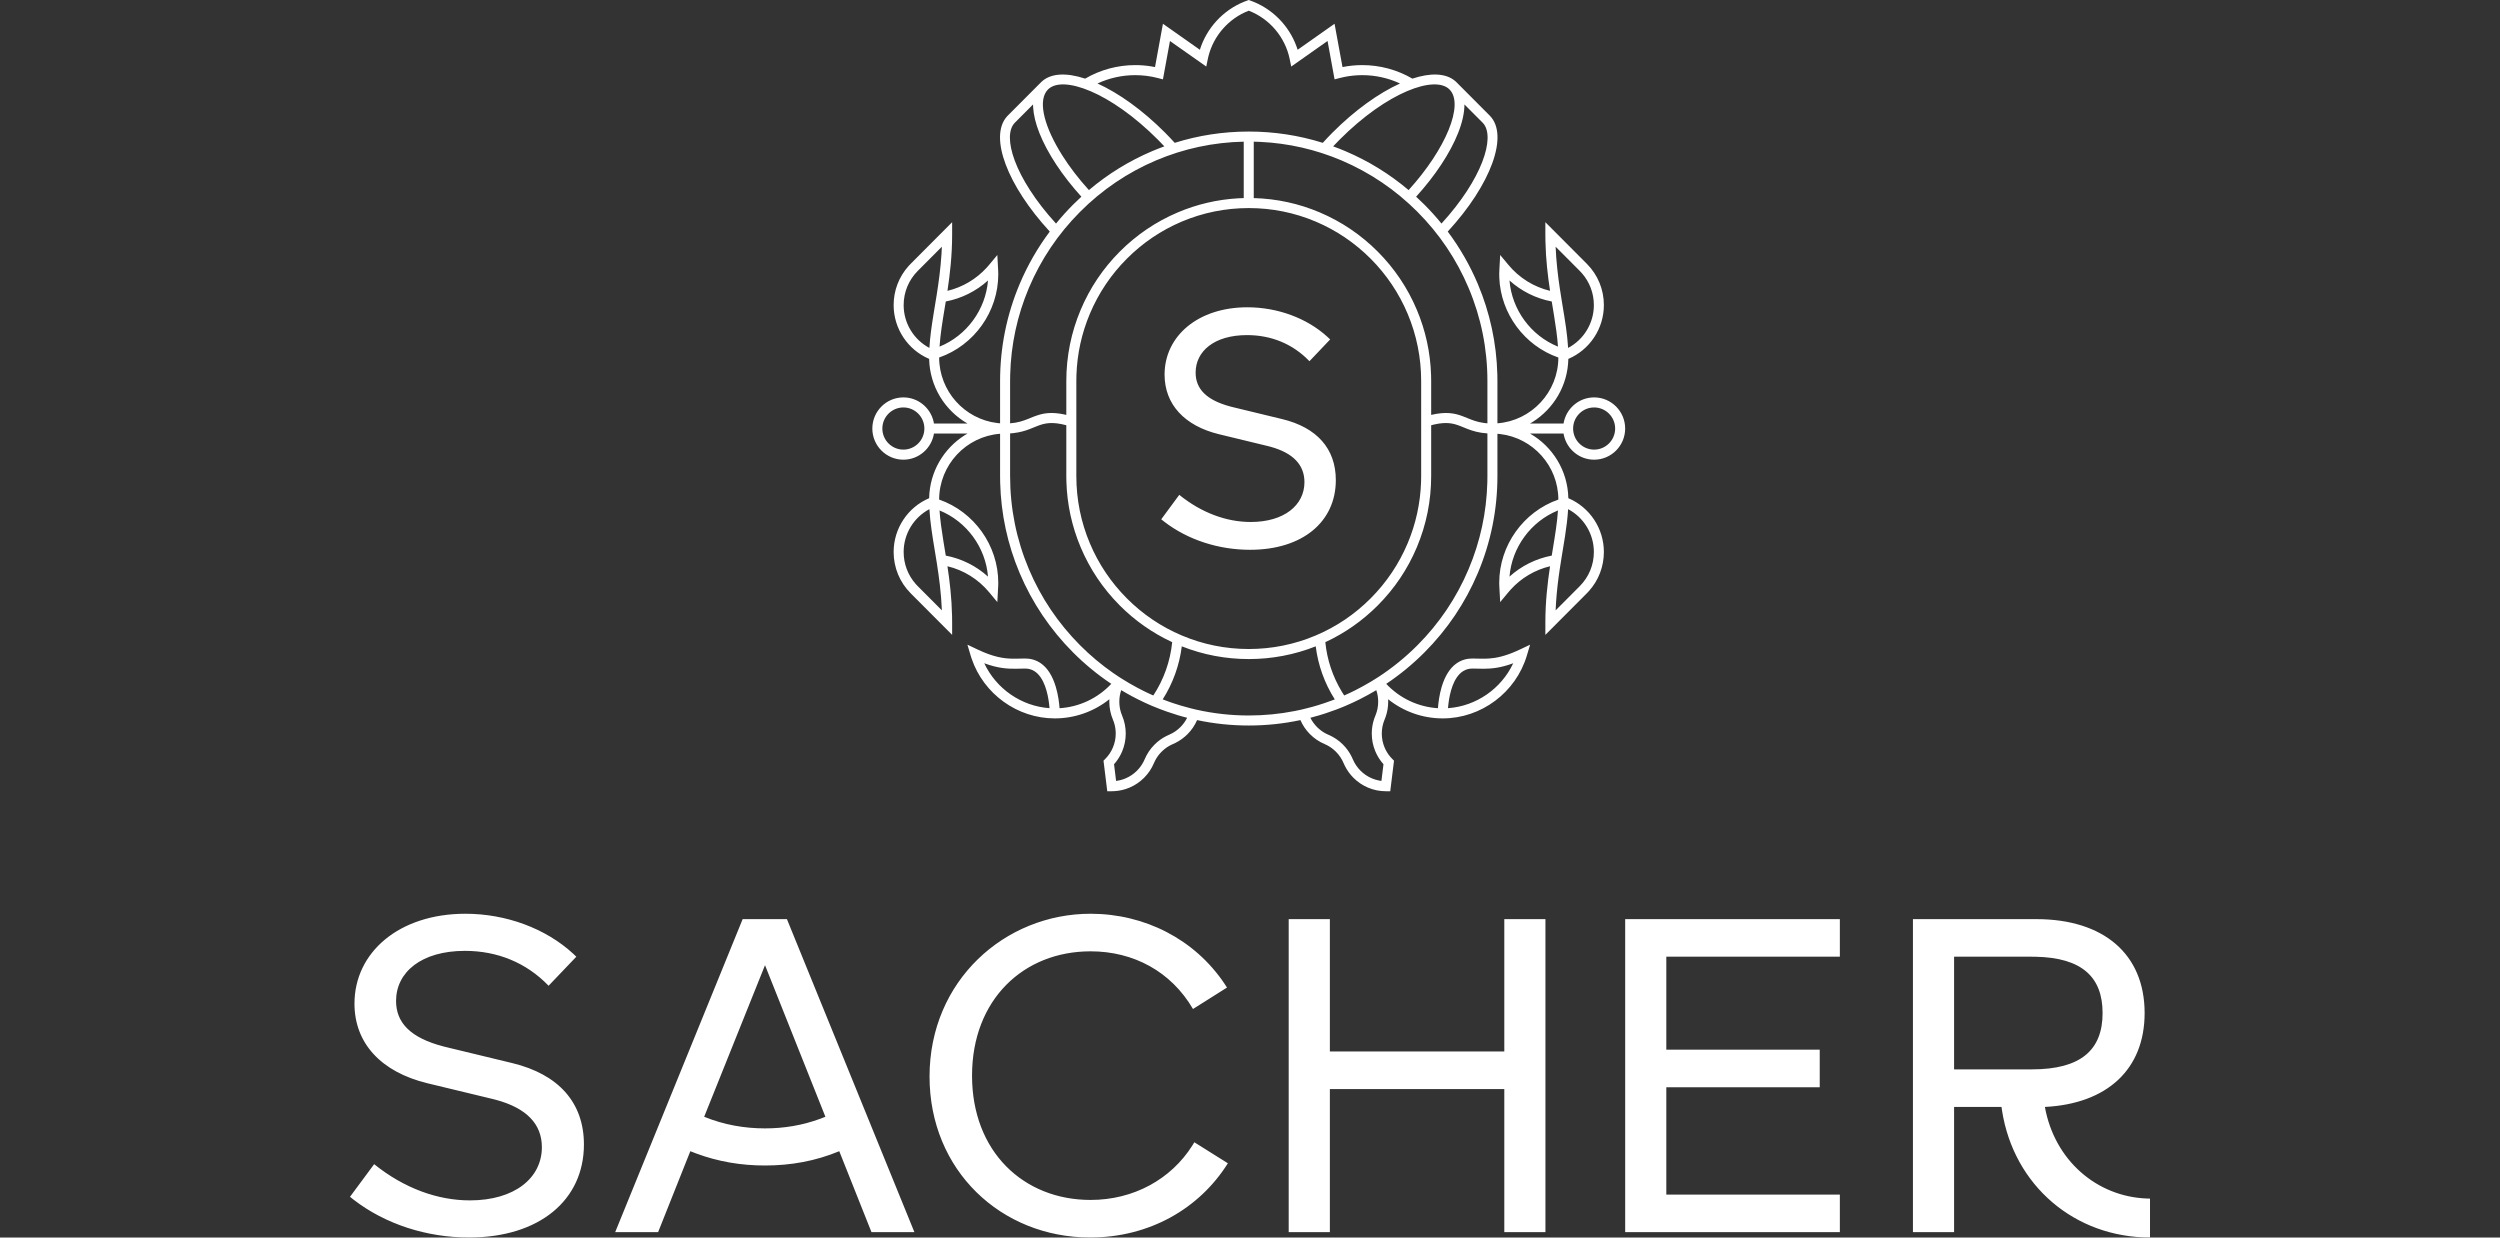 <?xml version="1.0" encoding="UTF-8"?>
<svg width="200px" height="99px" viewBox="0 0 200 99" version="1.1" xmlns="http://www.w3.org/2000/svg" xmlns:xlink="http://www.w3.org/1999/xlink">
    <rect x="0" y="0" width="200" height="99" fill="#333333" stroke="none"/>
    <title>Assets/Logos-Sacher-General-Simplified-white</title>
    <g id="Assets/Logos-Sacher-General-Simplified-white" stroke="none" stroke-width="1" fill="none" fill-rule="evenodd">
        <path d="M162.911,73.531 C168.279,73.531 171.57,76.32 171.57,81.043 C171.57,85.55 168.564,88.304 163.591,88.555 C164.362,92.826 167.737,95.726 171.738,95.881 L172,95.888 L172,99 C165.984,99 161.11,94.852 160.166,88.866 L160.12,88.555 L156.327,88.555 L156.327,98.571 L153.035,98.571 L153.035,73.531 L162.911,73.531 Z M87.246,73.1 C91.565,73.1 95.58,75.135 97.969,78.71 L98.159,79.004 L95.439,80.72 C93.686,77.716 90.68,76.106 87.246,76.106 C81.878,76.106 77.763,79.97 77.763,86.051 C77.763,92.132 81.878,95.995 87.246,95.995 C90.681,95.995 93.678,94.347 95.39,91.638 L95.547,91.381 L98.229,93.062 C95.939,96.71 91.932,99 87.21,99 C80.089,99 74.363,93.634 74.363,86.122 C74.363,78.466 80.374,73.1 87.246,73.1 Z M37.232,73.1 C40.475,73.1 43.652,74.265 45.864,76.305 L46.106,76.536 L43.887,78.86 C42.098,77.001 39.772,76.069 37.196,76.069 C33.69,76.069 31.685,77.787 31.685,80.077 C31.685,81.806 32.822,83.033 35.516,83.726 L40.989,85.049 C44.675,85.944 46.714,88.197 46.714,91.559 C46.714,95.995 43.171,99 37.518,99 C34.146,99 30.841,97.942 28.301,95.984 L28,95.744 L29.932,93.133 C32.33,95.065 35.013,96.031 37.59,96.031 C41.168,96.031 43.35,94.242 43.35,91.774 C43.35,89.944 42.149,88.647 39.652,87.98 L39.379,87.911 L34.19,86.659 C30.505,85.764 28.358,83.474 28.358,80.291 C28.358,76.178 31.936,73.1 37.232,73.1 Z M147.188,73.531 L147.188,76.536 L133.305,76.536 L133.305,83.976 L145.578,83.976 L145.578,86.981 L133.305,86.981 L133.305,95.566 L147.188,95.566 L147.188,98.571 L130.014,98.571 L130.014,73.531 L147.188,73.531 Z M106.389,73.531 L106.389,84.119 L120.344,84.119 L120.344,73.531 L123.635,73.531 L123.635,98.571 L120.344,98.571 L120.344,87.124 L106.389,87.124 L106.389,98.571 L103.096,98.571 L103.096,73.531 L106.389,73.531 Z M62.954,73.531 L73.152,98.571 L69.718,98.571 L67.141,92.096 C65.244,92.883 63.276,93.24 61.201,93.24 C59.286,93.24 57.462,92.935 55.673,92.27 L55.226,92.096 L52.649,98.571 L49.215,98.571 L59.412,73.531 L62.954,73.531 Z M61.201,77.215 L56.334,89.341 C57.909,89.986 59.555,90.271 61.201,90.271 C62.71,90.271 64.188,90.031 65.638,89.495 L66.032,89.341 L61.201,77.215 Z M162.553,76.536 L156.327,76.536 L156.327,85.55 L162.553,85.55 C166.453,85.55 168.207,84.012 168.207,81.043 C168.207,78.148 166.54,76.613 162.842,76.539 L162.553,76.536 Z M99.9,0 L100.033,0.048 C101.758,0.66 103.116,2.034 103.728,3.736 L103.811,3.982 L106.764,1.901 L107.4,5.366 C107.919,5.26 108.451,5.208 108.984,5.208 C110.396,5.208 111.777,5.582 112.989,6.29 C114.437,5.813 115.655,5.842 116.406,6.475 L116.527,6.588 L116.527,6.588 L119.176,9.246 C120.733,10.807 119.288,14.762 115.819,18.525 C116.788,19.818 117.593,21.222 118.228,22.723 C119.197,25.02 119.721,27.448 119.787,29.949 L119.794,30.486 L119.794,33.865 C122.511,33.658 124.661,31.379 124.669,28.602 C121.951,27.657 120.052,25.088 119.943,22.204 L119.939,21.867 L119.939,21.867 L119.958,21.418 L120.014,20.398 L120.666,21.182 C121.534,22.23 122.703,22.956 124.004,23.267 C123.824,22.074 123.667,20.767 123.635,19.303 L123.629,18.746 L123.629,17.776 L126.946,21.103 C127.826,21.986 128.31,23.16 128.31,24.408 C128.31,26.291 127.178,27.984 125.467,28.712 C125.425,30.835 124.296,32.695 122.616,33.753 L122.403,33.881 L125.084,33.881 C125.277,32.699 126.298,31.792 127.53,31.792 C128.899,31.792 130.013,32.909 130.013,34.283 C130.013,35.657 128.899,36.775 127.53,36.775 C126.354,36.775 125.37,35.948 125.116,34.844 L125.084,34.685 L122.403,34.685 C124.2,35.718 125.423,37.643 125.467,39.855 C127.178,40.582 128.31,42.276 128.31,44.158 C128.31,45.322 127.888,46.424 127.116,47.283 L126.946,47.464 L123.629,50.79 L123.629,49.82 C123.629,48.128 123.801,46.642 124.004,45.3 C122.796,45.588 121.702,46.235 120.856,47.165 L120.666,47.384 L120.014,48.168 L119.948,46.949 L119.948,46.949 L119.939,46.699 L119.939,46.699 L119.938,46.626 C119.938,43.636 121.869,40.939 124.669,39.965 C124.661,37.264 122.629,35.035 120.019,34.724 L119.794,34.702 L119.794,38.081 C119.794,40.77 119.266,43.383 118.228,45.844 C117.225,48.22 115.788,50.355 113.96,52.189 C113.017,53.136 111.993,53.976 110.898,54.708 C111.985,55.865 113.458,56.559 115.036,56.657 C115.064,56.254 115.139,55.611 115.331,54.961 C115.892,53.076 116.974,52.681 117.784,52.681 L118.521,52.695 L118.521,52.695 L118.815,52.694 L118.815,52.694 L119.123,52.681 C119.705,52.641 120.386,52.501 121.331,52.081 L121.595,51.96 L122.408,51.574 L122.151,52.438 C121.268,55.402 118.5,57.472 115.418,57.472 C113.813,57.472 112.283,56.924 111.051,55.939 C111.055,56.003 111.056,56.068 111.056,56.133 C111.056,56.546 110.988,56.95 110.855,57.336 L110.768,57.566 L110.753,57.599 C110.614,57.943 110.543,58.308 110.543,58.683 C110.543,59.071 110.618,59.448 110.768,59.802 C110.883,60.076 111.038,60.327 111.231,60.552 L111.382,60.715 L111.521,60.855 L111.22,63.299 L110.865,63.299 C110.371,63.299 109.89,63.201 109.439,63.009 C109.002,62.824 108.61,62.559 108.273,62.221 C107.993,61.94 107.763,61.62 107.587,61.267 L107.488,61.052 C107.344,60.71 107.137,60.402 106.874,60.138 C106.663,59.927 106.426,59.753 106.164,59.617 L105.963,59.523 C105.527,59.337 105.134,59.071 104.798,58.734 C104.473,58.408 104.217,58.029 104.034,57.608 C102.684,57.895 101.303,58.041 99.9,58.041 C98.498,58.041 97.117,57.895 95.767,57.608 C95.584,58.029 95.328,58.408 95.002,58.734 C94.722,59.015 94.403,59.246 94.052,59.423 L93.838,59.522 C93.496,59.668 93.189,59.875 92.927,60.138 C92.717,60.349 92.542,60.589 92.407,60.851 L92.313,61.052 C92.129,61.49 91.864,61.884 91.528,62.221 C91.191,62.559 90.799,62.824 90.362,63.009 C89.985,63.169 89.589,63.263 89.181,63.29 L88.935,63.299 L88.581,63.299 L88.28,60.855 L88.419,60.715 C88.682,60.451 88.888,60.145 89.032,59.802 C89.182,59.448 89.258,59.071 89.258,58.683 C89.258,58.38 89.212,58.084 89.12,57.8 L89.032,57.566 C88.841,57.111 88.745,56.629 88.745,56.133 C88.745,56.068 88.746,56.003 88.75,55.939 C87.518,56.924 85.986,57.472 84.381,57.472 C81.388,57.472 78.69,55.518 77.731,52.69 L77.65,52.438 L77.393,51.574 L78.205,51.96 C79.47,52.562 80.285,52.681 80.985,52.695 L81.423,52.692 L81.423,52.692 L81.565,52.689 C81.716,52.685 81.864,52.681 82.017,52.681 C82.826,52.681 83.909,53.076 84.468,54.961 C84.662,55.611 84.735,56.254 84.765,56.657 C86.342,56.559 87.814,55.865 88.903,54.708 C87.808,53.976 86.784,53.136 85.84,52.189 C84.013,50.356 82.576,48.22 81.572,45.844 C80.602,43.548 80.08,41.119 80.014,38.618 L80.007,38.081 L80.007,34.702 C77.289,34.908 75.139,37.187 75.131,39.965 C77.931,40.939 79.862,43.636 79.862,46.626 L79.856,46.866 L79.856,46.866 L79.787,48.168 L79.135,47.384 C78.266,46.337 77.096,45.611 75.796,45.3 C75.976,46.493 76.132,47.8 76.165,49.264 L76.171,49.82 L76.171,50.79 L72.855,47.464 C71.976,46.581 71.491,45.406 71.491,44.158 C71.491,42.276 72.622,40.582 74.332,39.855 C74.376,37.731 75.505,35.872 77.184,34.813 L77.397,34.685 L74.717,34.685 C74.525,35.868 73.502,36.775 72.271,36.775 C70.901,36.775 69.787,35.657 69.787,34.283 C69.787,32.909 70.901,31.792 72.271,31.792 C73.446,31.792 74.431,32.618 74.686,33.721 L74.717,33.881 L77.397,33.881 C75.601,32.849 74.378,30.924 74.332,28.712 C72.622,27.984 71.491,26.291 71.491,24.408 C71.491,23.243 71.913,22.143 72.685,21.283 L72.855,21.103 L76.171,17.776 L76.171,18.746 C76.171,20.439 75.999,21.924 75.796,23.267 C77.003,22.978 78.098,22.331 78.944,21.402 L79.135,21.182 L79.787,20.398 L79.856,21.7 L79.856,21.7 L79.862,21.94 L79.862,21.94 C79.862,24.931 77.931,27.628 75.131,28.602 C75.139,31.302 77.171,33.531 79.782,33.843 L80.007,33.865 L80.007,30.486 C80.007,27.795 80.533,25.183 81.572,22.723 C82.206,21.222 83.013,19.818 83.981,18.525 C80.589,14.844 79.132,10.979 80.528,9.351 L80.625,9.246 L83.275,6.588 C84.012,5.847 85.283,5.787 86.812,6.29 C88.024,5.583 89.405,5.208 90.816,5.208 C91.243,5.208 91.669,5.242 92.088,5.309 L92.401,5.366 L93.035,1.901 L95.99,3.982 C96.531,2.249 97.835,0.824 99.523,0.141 L99.9,0 Z M89.696,55.212 C89.597,55.508 89.546,55.816 89.546,56.133 C89.546,56.437 89.592,56.732 89.683,57.016 L89.771,57.252 C89.961,57.705 90.059,58.187 90.059,58.683 C90.059,59.18 89.961,59.661 89.771,60.115 C89.643,60.416 89.479,60.697 89.279,60.952 L89.123,61.139 L89.287,62.473 C89.549,62.441 89.805,62.373 90.05,62.268 C90.391,62.124 90.697,61.917 90.96,61.653 C91.171,61.441 91.345,61.202 91.48,60.94 L91.574,60.74 C91.76,60.3 92.024,59.908 92.36,59.57 C92.64,59.289 92.959,59.057 93.311,58.881 L93.525,58.782 C93.867,58.637 94.173,58.43 94.436,58.166 C94.655,57.946 94.834,57.697 94.971,57.422 L94.623,57.329 L94.623,57.329 L94.24,57.219 L94.24,57.219 C93.942,57.129 93.647,57.033 93.353,56.93 L92.787,56.721 L92.787,56.721 C92.579,56.641 92.37,56.558 92.163,56.471 L91.873,56.344 L91.873,56.344 L91.532,56.188 L91.532,56.188 L91.48,56.163 C90.868,55.876 90.273,55.559 89.696,55.212 Z M110.104,55.212 C109.671,55.472 109.227,55.715 108.774,55.943 L108.219,56.211 L108.219,56.211 C108.026,56.299 107.833,56.388 107.636,56.471 L107.325,56.599 L107.325,56.599 L106.889,56.77 L106.889,56.77 C106.597,56.88 106.303,56.983 106.007,57.079 L105.524,57.229 L105.524,57.229 C105.293,57.298 105.062,57.363 104.83,57.422 C104.966,57.697 105.146,57.946 105.364,58.166 C105.575,58.377 105.813,58.552 106.074,58.688 L106.274,58.782 C106.712,58.968 107.105,59.232 107.44,59.57 C107.72,59.851 107.951,60.172 108.126,60.524 L108.225,60.74 C108.369,61.081 108.576,61.388 108.839,61.653 C109.102,61.917 109.41,62.124 109.75,62.268 C109.934,62.347 110.124,62.405 110.318,62.442 L110.514,62.473 L110.678,61.139 C110.406,60.836 110.188,60.492 110.03,60.115 C109.838,59.661 109.742,59.18 109.742,58.683 C109.742,58.27 109.809,57.866 109.942,57.481 L110.044,57.217 C110.184,56.873 110.255,56.508 110.255,56.133 C110.255,55.816 110.204,55.508 110.104,55.212 Z M105.258,51.707 C103.553,52.382 101.752,52.725 99.9,52.725 C98.048,52.725 96.248,52.382 94.543,51.707 C94.355,53.217 93.834,54.666 93.017,55.95 L93.532,56.141 L93.532,56.141 L93.828,56.244 L93.828,56.244 L94.443,56.44 L94.443,56.44 C94.7,56.517 94.958,56.588 95.218,56.654 L95.607,56.75 L95.731,56.778 C97.09,57.083 98.484,57.239 99.9,57.239 C101.139,57.239 102.362,57.12 103.559,56.885 L104.071,56.778 L104.193,56.75 C104.453,56.69 104.712,56.623 104.97,56.552 L105.401,56.427 L105.972,56.244 L105.972,56.244 L106.619,56.013 L106.619,56.013 L106.783,55.95 L106.783,55.95 C105.966,54.666 105.445,53.217 105.258,51.707 Z M78.741,53.06 C79.693,55.096 81.704,56.498 83.961,56.653 L83.94,56.432 L83.94,56.432 L83.91,56.18 C83.898,56.092 83.884,55.999 83.867,55.904 L83.81,55.612 C83.595,54.619 83.11,53.485 82.017,53.485 L81.262,53.499 C80.598,53.507 79.834,53.465 78.741,53.06 Z M121.058,53.06 C120.056,53.431 119.332,53.498 118.707,53.5 L117.784,53.485 L117.784,53.485 C116.69,53.485 116.205,54.619 115.99,55.612 L115.934,55.904 C115.925,55.952 115.918,55.999 115.911,56.045 L115.874,56.31 L115.874,56.31 L115.849,56.547 C115.846,56.584 115.843,56.619 115.84,56.653 C118.095,56.498 120.106,55.096 121.058,53.06 Z M117.419,34.323 L116.818,34.082 C116.266,33.868 115.731,33.734 114.733,33.96 L114.494,34.019 L114.494,38.081 C114.494,40.058 114.108,41.976 113.347,43.782 C112.613,45.525 111.561,47.091 110.22,48.435 C108.996,49.663 107.586,50.648 106.026,51.373 C106.165,52.779 106.617,54.134 107.348,55.339 L107.536,55.638 L107.99,55.431 L107.99,55.431 L108.374,55.245 L108.374,55.245 L108.399,55.232 C108.827,55.017 109.25,54.785 109.663,54.537 L110.073,54.284 L110.299,54.141 C111.408,53.415 112.443,52.573 113.394,51.621 C115.149,49.86 116.527,47.811 117.489,45.53 C118.42,43.326 118.923,40.996 118.986,38.596 L118.993,38.081 L118.993,34.673 C118.323,34.63 117.836,34.483 117.419,34.323 L117.419,34.323 Z M85.305,34.019 C84.151,33.714 83.576,33.851 82.983,34.082 L82.382,34.323 C82.024,34.46 81.616,34.587 81.084,34.648 L80.808,34.673 L80.808,38.081 C80.808,40.663 81.313,43.169 82.31,45.53 C83.273,47.812 84.652,49.86 86.407,51.621 C87.221,52.437 88.098,53.173 89.031,53.823 L89.502,54.141 L89.728,54.284 C90.133,54.543 90.55,54.785 90.973,55.011 L91.456,55.26 L91.733,55.395 L92.094,55.563 C92.151,55.588 92.207,55.612 92.265,55.638 C93.106,54.359 93.623,52.896 93.775,51.373 C92.214,50.648 90.804,49.663 89.581,48.436 C88.24,47.091 87.188,45.525 86.454,43.782 C85.751,42.115 85.367,40.353 85.312,38.536 L85.305,38.081 L85.305,34.019 Z M99.9,16.646 C98.037,16.646 96.232,17.011 94.531,17.732 C92.888,18.43 91.413,19.428 90.147,20.698 C88.88,21.97 87.885,23.45 87.191,25.098 C86.532,26.662 86.17,28.315 86.114,30.02 L86.107,30.486 L86.107,38.081 C86.107,39.95 86.472,41.763 87.191,43.468 C87.885,45.116 88.88,46.595 90.147,47.867 C91.413,49.138 92.888,50.136 94.532,50.833 C96.232,51.555 98.039,51.921 99.9,51.921 C101.761,51.921 103.568,51.555 105.269,50.833 C106.913,50.136 108.387,49.138 109.654,47.867 C110.921,46.595 111.915,45.116 112.61,43.468 C113.269,41.905 113.63,40.251 113.686,38.547 L113.693,38.081 L113.693,30.486 C113.693,28.617 113.329,26.804 112.61,25.098 C111.915,23.45 110.921,21.97 109.654,20.698 C108.387,19.428 106.913,18.43 105.269,17.732 C103.569,17.011 101.763,16.646 99.9,16.646 Z M125.449,40.732 C125.408,41.451 125.314,42.174 125.2,42.915 L125.017,44.04 L125.017,44.04 L124.939,44.517 L124.939,44.517 L124.783,45.507 C124.656,46.355 124.544,47.26 124.481,48.235 L124.45,48.829 L126.379,46.894 C127.107,46.164 127.509,45.191 127.509,44.158 C127.509,42.709 126.7,41.394 125.449,40.732 Z M74.352,40.732 C73.1,41.394 72.292,42.709 72.292,44.158 C72.292,45.112 72.633,46.014 73.259,46.721 L73.422,46.894 L75.35,48.829 C75.293,47.424 75.122,46.161 74.94,45.006 L74.782,44.04 C74.594,42.899 74.414,41.81 74.352,40.732 Z M124.638,40.836 C122.468,41.717 120.95,43.786 120.759,46.129 C121.711,45.27 122.877,44.689 124.139,44.449 L124.227,43.908 C124.403,42.844 124.571,41.826 124.638,40.836 Z M75.163,40.836 C75.216,41.628 75.334,42.438 75.469,43.275 L75.662,44.449 L75.662,44.449 C76.923,44.689 78.088,45.27 79.04,46.129 C78.851,43.786 77.331,41.717 75.163,40.836 Z M99.789,24.583 C102.19,24.583 104.542,25.441 106.191,26.946 L106.412,27.155 L104.756,28.897 C103.421,27.503 101.685,26.808 99.762,26.808 C97.145,26.808 95.65,28.093 95.65,29.808 C95.65,31.096 96.489,32.013 98.477,32.534 L98.721,32.594 L102.593,33.532 C105.344,34.202 106.866,35.89 106.866,38.409 C106.866,41.732 104.222,43.983 100.003,43.983 C97.505,43.983 95.055,43.201 93.165,41.755 L92.899,41.544 L94.341,39.588 C96.13,41.035 98.133,41.759 100.056,41.759 C102.727,41.759 104.356,40.419 104.356,38.57 C104.356,37.209 103.473,36.242 101.636,35.739 L101.391,35.676 L97.519,34.738 C94.768,34.068 93.166,32.353 93.166,29.968 C93.166,26.887 95.837,24.583 99.789,24.583 Z M72.271,32.596 C71.343,32.596 70.588,33.353 70.588,34.283 C70.588,35.214 71.343,35.969 72.271,35.969 C73.197,35.969 73.95,35.214 73.95,34.283 C73.95,33.353 73.197,32.596 72.271,32.596 Z M127.53,32.596 C126.604,32.596 125.849,33.353 125.849,34.283 C125.849,35.214 126.604,35.969 127.53,35.969 C128.457,35.969 129.212,35.214 129.212,34.283 C129.212,33.353 128.457,32.596 127.53,32.596 Z M100.3,11.333 L100.3,15.847 C102.13,15.897 103.904,16.281 105.581,16.993 C107.32,17.731 108.881,18.787 110.22,20.13 C111.561,21.476 112.613,23.042 113.347,24.785 C114.05,26.451 114.433,28.214 114.487,30.03 L114.494,30.486 L114.494,33.192 C115.68,32.914 116.367,33.058 116.985,33.286 L117.377,33.441 C117.77,33.602 118.173,33.767 118.74,33.84 L118.993,33.866 L118.993,30.486 C118.993,27.904 118.487,25.397 117.489,23.036 C116.527,20.755 115.149,18.706 113.394,16.946 C111.638,15.185 109.597,13.803 107.324,12.835 C105.252,11.956 103.069,11.457 100.82,11.351 L100.3,11.333 Z M99.499,11.333 C97.068,11.383 94.707,11.888 92.476,12.835 C90.205,13.801 88.162,15.185 86.407,16.946 C84.652,18.706 83.273,20.755 82.31,23.036 C81.38,25.24 80.878,27.569 80.815,29.97 L80.808,30.486 L80.808,33.866 C81.424,33.82 81.855,33.67 82.253,33.51 L82.684,33.336 C82.727,33.319 82.771,33.303 82.815,33.286 L83.086,33.195 C83.594,33.04 84.183,32.966 85.059,33.139 L85.305,33.192 L85.305,30.486 C85.305,28.508 85.693,26.591 86.454,24.785 C87.188,23.042 88.24,21.476 89.581,20.13 C90.92,18.787 92.481,17.731 94.22,16.993 C95.757,16.34 97.376,15.963 99.043,15.866 L99.499,15.847 L99.499,11.333 Z M124.45,19.736 C124.499,20.941 124.631,22.042 124.783,23.059 L124.939,24.05 L124.939,24.05 L125.017,24.526 C125.207,25.668 125.387,26.757 125.449,27.834 C126.7,27.172 127.509,25.858 127.509,24.408 C127.509,23.455 127.167,22.553 126.542,21.845 L126.379,21.672 L124.45,19.736 Z M75.35,19.736 L73.422,21.672 C72.693,22.403 72.292,23.375 72.292,24.408 C72.292,25.858 73.1,27.172 74.352,27.834 C74.403,26.937 74.537,26.031 74.689,25.093 L74.94,23.561 C75.096,22.57 75.244,21.501 75.319,20.33 L75.35,19.736 Z M120.759,22.438 C120.95,24.781 122.468,26.849 124.638,27.731 C124.585,26.939 124.466,26.129 124.331,25.292 L124.139,24.118 L124.139,24.118 C122.877,23.878 121.711,23.296 120.759,22.438 Z M79.04,22.438 C78.088,23.296 76.923,23.878 75.662,24.118 L75.573,24.659 C75.396,25.723 75.23,26.741 75.163,27.731 C77.331,26.849 78.851,24.781 79.04,22.438 Z M117.155,8.356 C117.155,9.019 116.986,9.794 116.644,10.653 C116.006,12.256 114.82,14.049 113.29,15.736 C113.518,15.944 113.741,16.158 113.96,16.378 C114.441,16.859 114.894,17.362 115.319,17.885 C118.599,14.293 119.608,11.014 118.678,9.889 L118.61,9.814 L117.155,8.356 Z M82.644,8.356 L81.191,9.814 C80.146,10.862 81.125,14.21 84.482,17.885 C84.908,17.362 85.36,16.859 85.84,16.378 C86.059,16.158 86.283,15.944 86.51,15.736 C84.98,14.049 83.795,12.256 83.157,10.653 C82.853,9.889 82.685,9.193 82.651,8.581 L82.644,8.356 Z M115.959,7.156 C114.804,5.996 110.992,7.338 107.158,11.183 C106.987,11.356 106.818,11.532 106.652,11.708 C106.983,11.829 107.311,11.958 107.636,12.096 C109.475,12.877 111.167,13.92 112.688,15.207 C115.68,11.912 117.145,8.344 115.959,7.156 Z M92.641,11.183 C88.809,7.338 84.997,5.996 83.841,7.156 C83.041,7.957 83.447,9.841 84.715,11.993 L84.989,12.442 C85.562,13.347 86.278,14.287 87.113,15.207 C88.634,13.92 90.326,12.877 92.163,12.096 C92.489,11.958 92.818,11.829 93.147,11.708 C92.982,11.532 92.814,11.356 92.641,11.183 Z M99.9,0.855 C98.307,1.47 97.094,2.843 96.676,4.497 L96.624,4.724 L96.502,5.324 L93.597,3.28 L93.035,6.349 L92.619,6.241 C92.034,6.089 91.428,6.012 90.816,6.012 C89.768,6.012 88.74,6.241 87.8,6.679 C89.49,7.445 91.398,8.798 93.208,10.615 C93.472,10.88 93.728,11.154 93.978,11.427 C95.886,10.828 97.87,10.524 99.9,10.524 C101.929,10.524 103.914,10.828 105.823,11.427 C106.071,11.154 106.328,10.88 106.592,10.615 C108.403,8.798 110.31,7.445 112.001,6.679 C111.061,6.241 110.032,6.012 108.984,6.012 C108.495,6.012 108.01,6.061 107.536,6.158 L107.182,6.241 L106.766,6.349 L106.204,3.278 L103.299,5.324 L103.175,4.724 C102.815,2.969 101.566,1.498 99.9,0.855 Z" id="Shape" fill="#FFFFFF"></path>
    </g>
</svg>